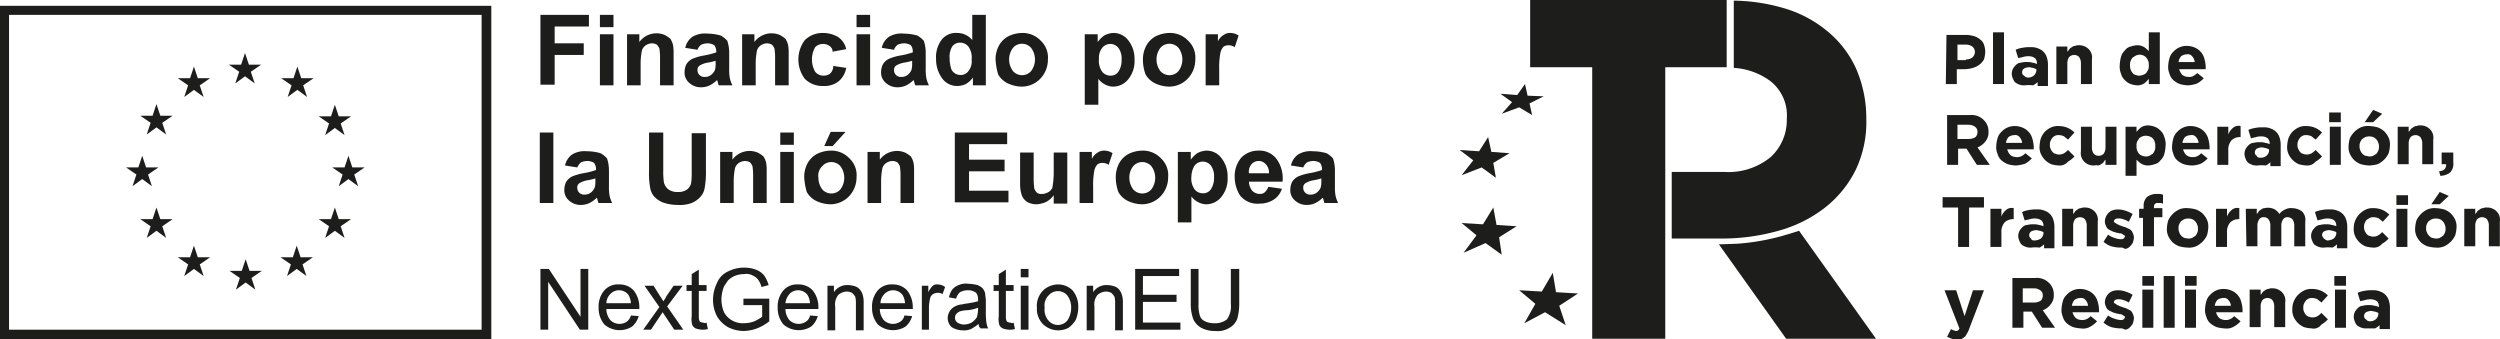 <svg xmlns="http://www.w3.org/2000/svg" width="386.726" height="52.5" viewBox="0 0 386.726 52.5"><g id="Grupo_235" transform="translate(-1456 -3898)"><g id="plan-recuperacion-transformacion-logo"><path id="Trazado_30" d="M1692.7,3898v10.4h9.6v42h11.3v-42h9.5V3898Z" fill="#1d1d1b"></path><path id="Trazado_31" d="M1734.3,3933.7l-1.6.5a35.55,35.55,0,0,1-7.9,1.5l-2.9.1,10.4,14.6h13.9Z" fill="#1d1d1b"></path><path id="Trazado_32" d="M1700.1,3943.4l-3.4-.2-.5-3-1.7,2.9-3.5-.2,2.5,2.1-1.7,3,3.2-1.7,3.2,2-1-3Z" fill="#1d1d1b"></path><path id="Trazado_33" d="M1690.6,3933l-3.1-.2-.5-2.7-1.6,2.6-3.3-.2,2.3,1.9-2,2.7,3.4-1.5,2.5,1.8-.4-2.7Z" fill="#1d1d1b"></path><path id="Trazado_34" d="M1689.5,3921.7l-2.8-.2-.5-2.3-1.4,2.2-3-.2,2.1,1.6-1.8,2.3,3.1-1.2,2.2,1.6-.4-2.3Z" fill="#1d1d1b"></path><path id="Trazado_35" d="M1694.8,3912.9l-2.5-.1-.4-1.8-1.2,1.7-2.6-.2,1.8,1.3-1.6,1.8,2.7-1,2,1.2-.4-1.8Z" fill="#1d1d1b"></path><path id="Trazado_36" d="M1743.2,3908.8a15.973,15.973,0,0,0-4.2-5.7,18.73,18.73,0,0,0-6.6-3.7,28.664,28.664,0,0,0-8.2-1.3v10.4a10.581,10.581,0,0,1,5.6,2,6.729,6.729,0,0,1,2.6,5.9v.2a7.722,7.722,0,0,1-2.5,5.7,10.268,10.268,0,0,1-7.1,2.3h-8.2v10.3h7.8a32.04,32.04,0,0,0,8.7-1.2,20.5,20.5,0,0,0,7.1-3.5,16.984,16.984,0,0,0,4.8-5.8,17.224,17.224,0,0,0,1.7-8v-.1a19.314,19.314,0,0,0-1.5-7.5" fill="#1d1d1b"></path><path id="Trazado_37" d="M1757.1,3903.4h3.1a5.025,5.025,0,0,1,1.2.2,2.625,2.625,0,0,1,.9.5,1.554,1.554,0,0,1,.6.8,3.6,3.6,0,0,1,.2,1.1h0a5.02,5.02,0,0,1-.2,1.2,2.7,2.7,0,0,1-.7.8,3.131,3.131,0,0,1-1,.5,5.015,5.015,0,0,1-1.2.2h-1.3v2.3H1757Zm3,3.8a1.69,1.69,0,0,0,1-.3,1.235,1.235,0,0,0,.4-.8h0a1.085,1.085,0,0,0-.4-.9,1.69,1.69,0,0,0-1-.3h-1.3v2.4h1.3Z" fill="#1d1d1b"></path><rect id="Rect&#xE1;ngulo_80" width="1.7" height="8" transform="translate(1764.3 3903)" fill="#1d1d1b"></rect><path id="Trazado_38" d="M1769.2,3911.2a2.2,2.2,0,0,1-.8-.1,3.329,3.329,0,0,1-.6-.3,1.275,1.275,0,0,1-.4-.6,1.884,1.884,0,0,1-.2-.8h0a1.884,1.884,0,0,1,.2-.8,2.658,2.658,0,0,1,.5-.6,1.08,1.08,0,0,1,.7-.3,3.08,3.08,0,0,1,1-.1,2.2,2.2,0,0,1,.8.1,2.548,2.548,0,0,1,.7.2v-.1a1.135,1.135,0,0,0-.3-.8,1.613,1.613,0,0,0-.9-.3,2.766,2.766,0,0,0-.9.1c-.3.1-.5.1-.8.2l-.4-1.3a3.806,3.806,0,0,1,1-.3,5.278,5.278,0,0,1,1.3-.1,2.537,2.537,0,0,1,1.2.2,2.1,2.1,0,0,1,1.3,1.3,3.6,3.6,0,0,1,.2,1.1v3.4h-1.6v-.6a3.043,3.043,0,0,1-.7.5,5.631,5.631,0,0,0-1.3,0m.5-1.2a1.4,1.4,0,0,0,.9-.3,1.27,1.27,0,0,0,.4-.7v-.3c-.2-.1-.3-.1-.5-.2-.2,0-.4-.1-.6-.1a1.886,1.886,0,0,0-.8.2.713.713,0,0,0-.3.6h0a.55.55,0,0,0,.3.5.865.865,0,0,0,.6.3" fill="#1d1d1b"></path><path id="Trazado_39" d="M1774.1,3905.2h1.7v.8a1.384,1.384,0,0,0,.3-.4,1.379,1.379,0,0,1,.4-.3.763.763,0,0,1,.5-.2,1.267,1.267,0,0,1,.6-.1,2.035,2.035,0,0,1,1.5.6,1.845,1.845,0,0,1,.5,1.6v3.8h-1.7v-3.3a1.612,1.612,0,0,0-.3-.9,1.08,1.08,0,0,0-.7-.3,1.136,1.136,0,0,0-.8.3,1.614,1.614,0,0,0-.3.9v3.3h-1.7Z" fill="#1d1d1b"></path><path id="Trazado_40" d="M1786.6,3911.2a3.558,3.558,0,0,1-1-.2,2.362,2.362,0,0,1-.9-.6,2.075,2.075,0,0,1-.6-1,2.954,2.954,0,0,1-.2-1.3h0a5.857,5.857,0,0,1,.2-1.3,2.076,2.076,0,0,1,.6-1,1.456,1.456,0,0,1,.9-.6,3.549,3.549,0,0,1,1-.2,2.016,2.016,0,0,1,1.1.3,4.333,4.333,0,0,1,.7.6V3903h1.7v8h-1.7v-.8a4.615,4.615,0,0,1-.7.7,2.014,2.014,0,0,1-1.1.3m.4-1.5a1.777,1.777,0,0,0,1-.4c.1-.2.2-.3.3-.5a1.483,1.483,0,0,0,.1-.7h0a1.7,1.7,0,0,0-.1-.7,2.185,2.185,0,0,0-.3-.5,1.354,1.354,0,0,0-1.6-.3c-.2.1-.3.2-.5.3a2.193,2.193,0,0,0-.3.5,1.483,1.483,0,0,0-.1.7h0a1.7,1.7,0,0,0,.1.7,2.185,2.185,0,0,0,.3.5.85.85,0,0,0,.5.3,1.27,1.27,0,0,0,.6.1" fill="#1d1d1b"></path><path id="Trazado_41" d="M1794.4,3911.2a5.025,5.025,0,0,1-1.2-.2,3.327,3.327,0,0,1-1-.6,2.075,2.075,0,0,1-.6-1,2.537,2.537,0,0,1-.2-1.2h0a5.02,5.02,0,0,1,.2-1.2,2.076,2.076,0,0,1,.6-1,2.723,2.723,0,0,1,2.1-.9,3.08,3.08,0,0,1,1.3.3,2.552,2.552,0,0,1,1.4,1.7,5.02,5.02,0,0,1,.2,1.2v.4h-4.1a2.042,2.042,0,0,0,.5.9,1.613,1.613,0,0,0,.9.3,1.481,1.481,0,0,0,.7-.1,3.043,3.043,0,0,0,.7-.5l1,.8a3.914,3.914,0,0,1-1,.8,4.428,4.428,0,0,1-1.5.3m1.1-3.6a1.488,1.488,0,0,0-.4-.9.83.83,0,0,0-.8-.3,1.613,1.613,0,0,0-.9.3,1.8,1.8,0,0,0-.4.9Z" fill="#1d1d1b"></path><path id="Trazado_42" d="M1757.2,3915.8h3.5a2.65,2.65,0,0,1,2.2.8,2.41,2.41,0,0,1,.7,1.8h0a2.1,2.1,0,0,1-.5,1.5,2.73,2.73,0,0,1-1.2.9l1.9,2.7h-2l-1.6-2.5h-1.3v2.5h-1.7Zm3.4,3.7a1.93,1.93,0,0,0,1-.3,1.136,1.136,0,0,0,.3-.8h0a.909.909,0,0,0-.4-.8,1.69,1.69,0,0,0-1-.3h-1.7v2.2h1.8Z" fill="#1d1d1b"></path><path id="Trazado_43" d="M1767.8,3923.6a5.025,5.025,0,0,1-1.2-.2,3.327,3.327,0,0,1-1-.6,2.075,2.075,0,0,1-.6-1,2.537,2.537,0,0,1-.2-1.2h0a5.02,5.02,0,0,1,.2-1.2,2.076,2.076,0,0,1,.6-1,2.723,2.723,0,0,1,2.1-.9,3.08,3.08,0,0,1,1.3.3,2.552,2.552,0,0,1,1.4,1.7,5.02,5.02,0,0,1,.2,1.2v.4h-4.1a2.042,2.042,0,0,0,.5.9,1.613,1.613,0,0,0,.9.3,1.481,1.481,0,0,0,.7-.1,1.794,1.794,0,0,0,.7-.5l1,.8a3.914,3.914,0,0,1-1,.8,4.938,4.938,0,0,1-1.5.3m1-3.5a1.488,1.488,0,0,0-.4-.9.83.83,0,0,0-.8-.3,1.613,1.613,0,0,0-.9.3,1.8,1.8,0,0,0-.4.9Z" fill="#1d1d1b"></path><path id="Trazado_44" d="M1774.5,3923.6a5.025,5.025,0,0,1-1.2-.2,3.123,3.123,0,0,1-1.6-1.6,2.537,2.537,0,0,1-.2-1.2h0a5.02,5.02,0,0,1,.2-1.2,3.331,3.331,0,0,1,.6-1,3.59,3.59,0,0,1,1-.7,2.537,2.537,0,0,1,1.2-.2,3.53,3.53,0,0,1,1.4.3,3.59,3.59,0,0,1,1,.7l-1,1.1c-.2-.2-.4-.3-.6-.5a1.882,1.882,0,0,0-.8-.2,1.267,1.267,0,0,0-.6.1,1.381,1.381,0,0,0-.4.3,2.193,2.193,0,0,0-.3.5,1.269,1.269,0,0,0-.1.6h0a1.269,1.269,0,0,0,.1.6,2.185,2.185,0,0,0,.3.5.85.85,0,0,0,.5.3,1.267,1.267,0,0,0,.6.1,1.446,1.446,0,0,0,.7-.2,2.655,2.655,0,0,0,.6-.5l1,1a3.914,3.914,0,0,1-1,.8,1.641,1.641,0,0,1-1.4.6" fill="#1d1d1b"></path><path id="Trazado_45" d="M1779.9,3923.6a2.035,2.035,0,0,1-1.5-.6,1.845,1.845,0,0,1-.5-1.6v-3.8h1.7v3.3a1.612,1.612,0,0,0,.3.9,1.08,1.08,0,0,0,.7.3,1.136,1.136,0,0,0,.8-.3,1.614,1.614,0,0,0,.3-.9v-3.3h1.7v5.9h-1.7v-.8a1.384,1.384,0,0,0-.3.4,1.379,1.379,0,0,1-.4.3.763.763,0,0,1-.5.2c-.2-.1-.4,0-.6,0" fill="#1d1d1b"></path><path id="Trazado_46" d="M1784.8,3917.6h1.7v.8a4.615,4.615,0,0,1,.7-.7,2.016,2.016,0,0,1,1.1-.3,3.558,3.558,0,0,1,1,.2,2.362,2.362,0,0,1,.9.6,2.075,2.075,0,0,1,.6,1,2.954,2.954,0,0,1,.2,1.3h0a5.857,5.857,0,0,1-.2,1.3,2.076,2.076,0,0,1-.6,1,1.456,1.456,0,0,1-.9.6,3.549,3.549,0,0,1-1,.2,2.016,2.016,0,0,1-1.1-.3,4.333,4.333,0,0,1-.7-.6v2.5h-1.7Zm3.1,4.6a1.267,1.267,0,0,0,.6-.1c.2-.1.3-.2.5-.3a2.193,2.193,0,0,0,.3-.5,1.483,1.483,0,0,0,.1-.7h0a1.7,1.7,0,0,0-.1-.7,1.2,1.2,0,0,0-.8-.8,1.566,1.566,0,0,0-1.6.3c-.1.2-.2.3-.3.5a1.483,1.483,0,0,0-.1.7h0a1.7,1.7,0,0,0,.1.7,2.185,2.185,0,0,0,.3.5,1.527,1.527,0,0,0,1,.4" fill="#1d1d1b"></path><path id="Trazado_47" d="M1795,3923.6a5.025,5.025,0,0,1-1.2-.2,3.327,3.327,0,0,1-1-.6,2.075,2.075,0,0,1-.6-1,2.537,2.537,0,0,1-.2-1.2h0a5.02,5.02,0,0,1,.2-1.2,2.076,2.076,0,0,1,.6-1,2.723,2.723,0,0,1,2.1-.9,3.08,3.08,0,0,1,1.3.3,2.552,2.552,0,0,1,1.4,1.7,5.02,5.02,0,0,1,.2,1.2v.4h-4.1a2.042,2.042,0,0,0,.5.9,1.613,1.613,0,0,0,.9.3,1.481,1.481,0,0,0,.7-.1,1.794,1.794,0,0,0,.7-.5l1,.8a3.914,3.914,0,0,1-1,.8,4.014,4.014,0,0,1-1.5.3m1.1-3.5a1.488,1.488,0,0,0-.4-.9.83.83,0,0,0-.8-.3,1.613,1.613,0,0,0-.9.3,1.8,1.8,0,0,0-.4.9Z" fill="#1d1d1b"></path><path id="Trazado_48" d="M1799,3917.6h1.7v1.2a2.287,2.287,0,0,1,.7-1,1.315,1.315,0,0,1,1.2-.3v1.7h-.1a1.9,1.9,0,0,0-1.3.5,2.2,2.2,0,0,0-.5,1.6v2.2H1799v-5.9Z" fill="#1d1d1b"></path><path id="Trazado_49" d="M1805.2,3923.6a2.2,2.2,0,0,1-.8-.1,3.329,3.329,0,0,1-.6-.3,1.275,1.275,0,0,1-.4-.6,1.884,1.884,0,0,1-.2-.8h0a1.884,1.884,0,0,1,.2-.8,2.658,2.658,0,0,1,.5-.6,1.08,1.08,0,0,1,.7-.3,3.08,3.08,0,0,1,1-.1,2.2,2.2,0,0,1,.8.1,2.548,2.548,0,0,1,.7.2v-.1a1.135,1.135,0,0,0-.3-.8,1.613,1.613,0,0,0-.9-.3,2.766,2.766,0,0,0-.9.1c-.3.1-.5.1-.8.2l-.4-1.3a3.806,3.806,0,0,1,1-.3,5.278,5.278,0,0,1,1.3-.1,2.537,2.537,0,0,1,1.2.2,2.1,2.1,0,0,1,1.3,1.3,3.6,3.6,0,0,1,.2,1.1v3.4h-1.6v-.6a3.043,3.043,0,0,1-.7.5,5.617,5.617,0,0,0-1.3,0m.5-1.2a1.4,1.4,0,0,0,.9-.3,1.27,1.27,0,0,0,.4-.7v-.3c-.2-.1-.3-.1-.5-.2-.2,0-.4-.1-.6-.1a1.886,1.886,0,0,0-.8.2.713.713,0,0,0-.3.6h0a.55.55,0,0,0,.3.5c.1.3.4.3.6.3" fill="#1d1d1b"></path><path id="Trazado_50" d="M1812.8,3923.6a5.025,5.025,0,0,1-1.2-.2,3.123,3.123,0,0,1-1.6-1.6,2.537,2.537,0,0,1-.2-1.2h0a5.02,5.02,0,0,1,.2-1.2,3.331,3.331,0,0,1,.6-1,3.59,3.59,0,0,1,1-.7,2.537,2.537,0,0,1,1.2-.2,3.53,3.53,0,0,1,1.4.3,3.59,3.59,0,0,1,1,.7l-1,1.1c-.2-.2-.4-.3-.6-.5a1.882,1.882,0,0,0-.8-.2,1.267,1.267,0,0,0-.6.1,1.381,1.381,0,0,0-.4.3,2.193,2.193,0,0,0-.3.5,1.269,1.269,0,0,0-.1.6h0a1.269,1.269,0,0,0,.1.6,2.185,2.185,0,0,0,.3.5.85.85,0,0,0,.5.3,1.267,1.267,0,0,0,.6.1,1.446,1.446,0,0,0,.7-.2,2.655,2.655,0,0,0,.6-.5l1,1a3.914,3.914,0,0,1-1,.8,1.641,1.641,0,0,1-1.4.6" fill="#1d1d1b"></path><path id="Trazado_51" d="M1816.3,3915.4h1.8v1.5h-1.8Zm.1,2.2h1.7v5.9h-1.7Z" fill="#1d1d1b"></path><path id="Trazado_52" d="M1822.5,3923.6a5.861,5.861,0,0,1-1.3-.2,3.327,3.327,0,0,1-1-.6,3.592,3.592,0,0,1-.7-1,2.537,2.537,0,0,1-.2-1.2h0a5.02,5.02,0,0,1,.2-1.2,3.511,3.511,0,0,1,1.7-1.7,2.746,2.746,0,0,1,1.3-.2,5.861,5.861,0,0,1,1.3.2,3.327,3.327,0,0,1,1,.6,3.592,3.592,0,0,1,.7,1,2.537,2.537,0,0,1,.2,1.2h0a5.02,5.02,0,0,1-.2,1.2,3.511,3.511,0,0,1-1.7,1.7,5.861,5.861,0,0,1-1.3.2m0-1.4a1.267,1.267,0,0,0,.6-.1c.2-.1.3-.2.5-.3a2.193,2.193,0,0,0,.3-.5,1.269,1.269,0,0,0,.1-.6h0a1.269,1.269,0,0,0-.1-.6,1.419,1.419,0,0,0-.8-.9,1.848,1.848,0,0,0-1.2,0c-.2.1-.3.2-.5.3a2.193,2.193,0,0,0-.3.5,1.269,1.269,0,0,0-.1.6h0a1.269,1.269,0,0,0,.1.6,1.419,1.419,0,0,0,.8.9c.2,0,.4.1.6.1m.6-7.2,1.4.6-1.4,1.3h-1.3Z" fill="#1d1d1b"></path><path id="Trazado_53" d="M1826.9,3917.6h1.7v.8a1.384,1.384,0,0,0,.3-.4,1.379,1.379,0,0,1,.4-.3.763.763,0,0,1,.5-.2,1.267,1.267,0,0,1,.6-.1,2.035,2.035,0,0,1,1.5.6,1.845,1.845,0,0,1,.5,1.6v3.8h-1.7v-3.3a1.612,1.612,0,0,0-.3-.9,1.08,1.08,0,0,0-.7-.3,1.136,1.136,0,0,0-.8.3,1.614,1.614,0,0,0-.3.9v3.3h-1.7Z" fill="#1d1d1b"></path><path id="Trazado_54" d="M1833.3,3924.5c.8-.1,1.1-.4,1.1-1.1h-.7v-1.8h1.8v1.5a1.941,1.941,0,0,1-.5,1.6,2.694,2.694,0,0,1-1.5.5Z" fill="#1d1d1b"></path><path id="Trazado_55" d="M1758.8,3930.1h-2.3v-1.6h6.4v1.6h-2.3v6.1h-1.7v-6.1Z" fill="#1d1d1b"></path><path id="Trazado_56" d="M1763.9,3930.3h1.7v1.2a2.287,2.287,0,0,1,.7-1,1.315,1.315,0,0,1,1.2-.3v1.7h-.1a1.9,1.9,0,0,0-1.3.5,2.2,2.2,0,0,0-.5,1.6v2.2h-1.7v-5.9Z" fill="#1d1d1b"></path><path id="Trazado_57" d="M1770.2,3936.3a2.2,2.2,0,0,1-.8-.1,3.329,3.329,0,0,1-.6-.3,1.275,1.275,0,0,1-.4-.6,1.884,1.884,0,0,1-.2-.8h0a1.884,1.884,0,0,1,.2-.8,2.658,2.658,0,0,1,.5-.6,1.08,1.08,0,0,1,.7-.3,3.08,3.08,0,0,1,1-.1,2.2,2.2,0,0,1,.8.1,2.548,2.548,0,0,1,.7.2v-.1a1.135,1.135,0,0,0-.3-.8,1.613,1.613,0,0,0-.9-.3,2.766,2.766,0,0,0-.9.1c-.3.1-.5.1-.8.2l-.4-1.3a3.806,3.806,0,0,1,1-.3,5.278,5.278,0,0,1,1.3-.1,2.537,2.537,0,0,1,1.2.2,2.1,2.1,0,0,1,1.3,1.3,3.6,3.6,0,0,1,.2,1.1v3.4h-1.6v-.6a3.043,3.043,0,0,1-.7.5,5.519,5.519,0,0,0-1.3,0m.5-1.1a1.93,1.93,0,0,0,1-.3,1.27,1.27,0,0,0,.4-.7v-.3c-.2-.1-.3-.1-.5-.2-.2,0-.4-.1-.6-.1a1.886,1.886,0,0,0-.8.2.713.713,0,0,0-.3.6h0a.55.55,0,0,0,.3.5c0,.2.2.3.5.3" fill="#1d1d1b"></path><path id="Trazado_58" d="M1775,3930.3h1.7v.8a1.384,1.384,0,0,0,.3-.4,1.379,1.379,0,0,1,.4-.3.763.763,0,0,1,.5-.2,1.267,1.267,0,0,1,.6-.1,2.035,2.035,0,0,1,1.5.6,1.845,1.845,0,0,1,.5,1.6v3.8h-1.7v-3.3a1.612,1.612,0,0,0-.3-.9,1.08,1.08,0,0,0-.7-.3,1.136,1.136,0,0,0-.8.3,1.614,1.614,0,0,0-.3.9v3.3H1775Z" fill="#1d1d1b"></path><path id="Trazado_59" d="M1783.9,3936.3a5.861,5.861,0,0,1-1.3-.2,3.455,3.455,0,0,1-1.2-.7l.7-1.1a3.131,3.131,0,0,0,1,.5,2.917,2.917,0,0,0,.9.2.749.749,0,0,0,.5-.1c.1-.1.2-.2.2-.3h0c0-.1,0-.2-.1-.2-.1-.1-.2-.1-.3-.2a.6.6,0,0,0-.4-.1,4.328,4.328,0,0,0-.5-.1c-.2-.1-.4-.1-.6-.2l-.6-.3a1,1,0,0,1-.4-.5,1.854,1.854,0,0,1-.2-.7h0a1.974,1.974,0,0,1,.6-1.4,1.611,1.611,0,0,1,.7-.4,2.483,2.483,0,0,1,.8-.1,3.6,3.6,0,0,1,1.1.2,5.367,5.367,0,0,1,1.1.5l-.6,1.2a3.548,3.548,0,0,0-.9-.4,1.7,1.7,0,0,0-.7-.1.9.9,0,0,0-.5.1c-.1.1-.2.2-.2.3h0c0,.1,0,.2.1.2.1.1.2.1.3.2s.2.1.4.2c.1.1.3.1.5.2s.4.1.6.2l.6.3a1,1,0,0,1,.4.5,1.854,1.854,0,0,1,.2.7h0a2.918,2.918,0,0,1-.2.9,2.658,2.658,0,0,1-.5.6,1.08,1.08,0,0,1-.7.3,1.079,1.079,0,0,0-.8-.2" fill="#1d1d1b"></path><path id="Trazado_60" d="M1787.6,3931.7h-.7v-1.4h.7v-.4a1.871,1.871,0,0,1,.5-1.4,2.354,2.354,0,0,1,1.3-.5h.7c.2,0,.3.1.5.1v1.4c-.1,0-.2-.1-.4-.1h-.4a.53.53,0,0,0-.6.6v.2h1.3v1.4h-1.3v4.5h-1.7v-4.4Z" fill="#1d1d1b"></path><path id="Trazado_61" d="M1794.4,3936.3a5.861,5.861,0,0,1-1.3-.2,3.327,3.327,0,0,1-1-.6,3.592,3.592,0,0,1-.7-1,2.537,2.537,0,0,1-.2-1.2h0a5.02,5.02,0,0,1,.2-1.2,3.511,3.511,0,0,1,1.7-1.7,2.746,2.746,0,0,1,1.3-.2,5.861,5.861,0,0,1,1.3.2,3.327,3.327,0,0,1,1,.6,3.592,3.592,0,0,1,.7,1,2.537,2.537,0,0,1,.2,1.2h0a5.02,5.02,0,0,1-.2,1.2,3.511,3.511,0,0,1-1.7,1.7,2.746,2.746,0,0,1-1.3.2m.1-1.4a1.267,1.267,0,0,0,.6-.1c.2-.1.3-.2.5-.3a2.193,2.193,0,0,0,.3-.5,1.269,1.269,0,0,0,.1-.6h0a1.269,1.269,0,0,0-.1-.6,1.419,1.419,0,0,0-.8-.9,1.848,1.848,0,0,0-1.2,0c-.2.1-.3.2-.5.3a2.193,2.193,0,0,0-.3.5,1.269,1.269,0,0,0-.1.6h0a1.269,1.269,0,0,0,.1.6,1.419,1.419,0,0,0,.8.9,3.506,3.506,0,0,0,.6.1" fill="#1d1d1b"></path><path id="Trazado_62" d="M1798.8,3930.3h1.7v1.2a2.287,2.287,0,0,1,.7-1,1.315,1.315,0,0,1,1.2-.3v1.7h-.1a1.9,1.9,0,0,0-1.3.5,2.2,2.2,0,0,0-.5,1.6v2.2h-1.7Z" fill="#1d1d1b"></path><path id="Trazado_63" d="M1803.4,3930.3h1.7v.8a1.384,1.384,0,0,0,.3-.4,1.379,1.379,0,0,1,.4-.3.763.763,0,0,1,.5-.2,2.256,2.256,0,0,1,1.6.2,2.334,2.334,0,0,1,.7.7,2.176,2.176,0,0,1,.9-.7,1.978,1.978,0,0,1,1.1-.2,2.694,2.694,0,0,1,1.5.5,1.845,1.845,0,0,1,.5,1.6v3.8h-1.7v-3.3a1.612,1.612,0,0,0-.3-.9,1.08,1.08,0,0,0-.7-.3.779.779,0,0,0-.7.3,1.614,1.614,0,0,0-.3.9v3.3h-1.7v-3.3a1.612,1.612,0,0,0-.3-.9.908.908,0,0,0-.7-.3.779.779,0,0,0-.7.3,1.614,1.614,0,0,0-.3.9v3.3h-1.7Z" fill="#1d1d1b"></path><path id="Trazado_64" d="M1815.5,3936.3a2.2,2.2,0,0,1-.8-.1,3.329,3.329,0,0,1-.6-.3,1.275,1.275,0,0,1-.4-.6,1.884,1.884,0,0,1-.2-.8h0a1.884,1.884,0,0,1,.2-.8,2.658,2.658,0,0,1,.5-.6,1.08,1.08,0,0,1,.7-.3,3.08,3.08,0,0,1,1-.1,2.2,2.2,0,0,1,.8.1,2.548,2.548,0,0,1,.7.2v-.1a1.135,1.135,0,0,0-.3-.8,1.613,1.613,0,0,0-.9-.3,2.766,2.766,0,0,0-.9.1c-.3.1-.5.1-.8.2l-.4-1.3a3.806,3.806,0,0,1,1-.3,5.278,5.278,0,0,1,1.3-.1,2.537,2.537,0,0,1,1.2.2,2.1,2.1,0,0,1,1.3,1.3,3.6,3.6,0,0,1,.2,1.1v3.4h-1.6v-.6a3.043,3.043,0,0,1-.7.5,5.617,5.617,0,0,0-1.3,0m.5-1.1a1.93,1.93,0,0,0,1-.3,1.27,1.27,0,0,0,.4-.7v-.3c-.2-.1-.3-.1-.5-.2-.2,0-.4-.1-.6-.1a1.886,1.886,0,0,0-.8.2.713.713,0,0,0-.3.6h0a1.2,1.2,0,0,0,.8.8" fill="#1d1d1b"></path><path id="Trazado_65" d="M1823.1,3936.3a5.025,5.025,0,0,1-1.2-.2,3.123,3.123,0,0,1-1.6-1.6,2.537,2.537,0,0,1-.2-1.2h0a3.1,3.1,0,0,1,.9-2.2,3.59,3.59,0,0,1,1-.7,2.537,2.537,0,0,1,1.2-.2,3.53,3.53,0,0,1,1.4.3,3.59,3.59,0,0,1,1,.7l-1,1.1c-.2-.2-.4-.3-.6-.5a1.882,1.882,0,0,0-.8-.2,1.267,1.267,0,0,0-.6.1c-.2.1-.3.2-.5.3a2.193,2.193,0,0,0-.3.5,1.269,1.269,0,0,0-.1.6h0a1.269,1.269,0,0,0,.1.6,2.185,2.185,0,0,0,.3.5.85.85,0,0,0,.5.3,1.267,1.267,0,0,0,.6.1,1.446,1.446,0,0,0,.7-.2,2.655,2.655,0,0,0,.6-.5l1,1a3.914,3.914,0,0,1-1,.8,1.642,1.642,0,0,1-1.4.6" fill="#1d1d1b"></path><path id="Trazado_66" d="M1826.7,3928.2h1.8v1.5h-1.8Zm0,2.1h1.7v5.9h-1.7Z" fill="#1d1d1b"></path><path id="Trazado_67" d="M1832.8,3936.3a5.861,5.861,0,0,1-1.3-.2,3.327,3.327,0,0,1-1-.6,3.592,3.592,0,0,1-.7-1,2.537,2.537,0,0,1-.2-1.2h0a5.02,5.02,0,0,1,.2-1.2,3.511,3.511,0,0,1,1.7-1.7,2.746,2.746,0,0,1,1.3-.2,5.861,5.861,0,0,1,1.3.2,3.327,3.327,0,0,1,1,.6,3.592,3.592,0,0,1,.7,1,2.537,2.537,0,0,1,.2,1.2h0a5.02,5.02,0,0,1-.2,1.2,3.511,3.511,0,0,1-1.7,1.7,2.746,2.746,0,0,1-1.3.2m0-1.4a1.267,1.267,0,0,0,.6-.1c.2-.1.3-.2.5-.3a2.193,2.193,0,0,0,.3-.5,1.269,1.269,0,0,0,.1-.6h0a1.269,1.269,0,0,0-.1-.6,1.419,1.419,0,0,0-.8-.9,1.848,1.848,0,0,0-1.2,0c-.2.1-.3.2-.5.3a2.193,2.193,0,0,0-.3.5,1.269,1.269,0,0,0-.1.6h0a1.269,1.269,0,0,0,.1.6,1.729,1.729,0,0,0,.8.9c.2,0,.4.1.6.1m.6-7.2,1.4.6-1.4,1.3h-1.3Z" fill="#1d1d1b"></path><path id="Trazado_68" d="M1837.2,3930.3h1.7v.8a1.384,1.384,0,0,0,.3-.4,1.379,1.379,0,0,1,.4-.3.763.763,0,0,1,.5-.2,1.267,1.267,0,0,1,.6-.1,2.035,2.035,0,0,1,1.5.6,1.845,1.845,0,0,1,.5,1.6v3.8H1841v-3.3a1.612,1.612,0,0,0-.3-.9,1.08,1.08,0,0,0-.7-.3,1.136,1.136,0,0,0-.8.3,1.614,1.614,0,0,0-.3.9v3.3h-1.7Z" fill="#1d1d1b"></path><path id="Trazado_69" d="M1758.7,3950.5a2.2,2.2,0,0,1-.8-.1c-.2-.1-.5-.2-.7-.3l.6-1.2c.1.1.2.1.4.2.1,0,.2.1.4.1a.367.367,0,0,0,.3-.1c.1-.1.2-.2.2-.3l-2.3-5.9h1.8l1.3,4,1.3-4h1.7l-2.3,6a2.992,2.992,0,0,1-.4.8,1,1,0,0,1-.4.5,2.186,2.186,0,0,1-.5.3h-.6" fill="#1d1d1b"></path><path id="Trazado_70" d="M1767.3,3941h3.5a2.65,2.65,0,0,1,2.2.8,2.41,2.41,0,0,1,.7,1.8h0a2.1,2.1,0,0,1-.5,1.5,2.73,2.73,0,0,1-1.2.9l1.9,2.7h-2l-1.6-2.5H1769v2.5h-1.7Zm3.4,3.8a1.93,1.93,0,0,0,1-.3,1.136,1.136,0,0,0,.3-.8h0a.909.909,0,0,0-.4-.8,1.69,1.69,0,0,0-1-.3h-1.7v2.2Z" fill="#1d1d1b"></path><path id="Trazado_71" d="M1777.9,3948.8a5.025,5.025,0,0,1-1.2-.2,3.327,3.327,0,0,1-1-.6,2.075,2.075,0,0,1-.6-1,2.537,2.537,0,0,1-.2-1.2h0a5.02,5.02,0,0,1,.2-1.2,2.076,2.076,0,0,1,.6-1,2.723,2.723,0,0,1,2.1-.9,3.08,3.08,0,0,1,1.3.3,2.552,2.552,0,0,1,1.4,1.7,5.02,5.02,0,0,1,.2,1.2v.4h-4.1a2.042,2.042,0,0,0,.5.9,1.613,1.613,0,0,0,.9.3,1.481,1.481,0,0,0,.7-.1,1.794,1.794,0,0,0,.7-.5l1,.8a3.914,3.914,0,0,1-1,.8,2.149,2.149,0,0,1-1.5.3m1.1-3.5a1.488,1.488,0,0,0-.4-.9.83.83,0,0,0-.8-.3,1.613,1.613,0,0,0-.9.3,1.8,1.8,0,0,0-.4.9Z" fill="#1d1d1b"></path><path id="Trazado_72" d="M1783.9,3948.8a5.861,5.861,0,0,1-1.3-.2,3.455,3.455,0,0,1-1.2-.7l.7-1.1a3.131,3.131,0,0,0,1,.5,2.917,2.917,0,0,0,.9.2.749.749,0,0,0,.5-.1c.1-.1.2-.2.2-.3h0c0-.1,0-.2-.1-.2-.1-.1-.2-.1-.3-.2a.6.6,0,0,0-.4-.1,4.328,4.328,0,0,0-.5-.1c-.2-.1-.4-.1-.6-.2l-.6-.3a1,1,0,0,1-.4-.5,1.854,1.854,0,0,1-.2-.7h0a1.974,1.974,0,0,1,.6-1.4,1.611,1.611,0,0,1,.7-.4,2.483,2.483,0,0,1,.8-.1,3.6,3.6,0,0,1,1.1.2,5.367,5.367,0,0,1,1.1.5l-.6,1.2a3.548,3.548,0,0,0-.9-.4,1.7,1.7,0,0,0-.7-.1.9.9,0,0,0-.5.1c-.1.1-.2.2-.2.3h0c0,.1,0,.2.1.2.1.1.2.1.3.2s.2.1.4.2c.1.1.3.1.5.2s.4.1.6.2l.6.3a1,1,0,0,1,.4.5,1.854,1.854,0,0,1,.2.7h0a2.918,2.918,0,0,1-.2.9,2.658,2.658,0,0,1-.5.6,1.08,1.08,0,0,1-.7.3,1.079,1.079,0,0,0-.8-.2" fill="#1d1d1b"></path><path id="Trazado_73" d="M1787.4,3940.7h1.8v1.5h-1.8Zm0,2.1h1.7v5.9h-1.7Z" fill="#1d1d1b"></path><rect id="Rect&#xE1;ngulo_81" width="1.7" height="8" transform="translate(1790.7 3940.7)" fill="#1d1d1b"></rect><path id="Trazado_74" d="M1794,3940.7h1.8v1.5H1794Zm0,2.1h1.7v5.9H1794Z" fill="#1d1d1b"></path><path id="Trazado_75" d="M1800.1,3948.8a5.025,5.025,0,0,1-1.2-.2,3.327,3.327,0,0,1-1-.6,2.075,2.075,0,0,1-.6-1,2.537,2.537,0,0,1-.2-1.2h0a5.02,5.02,0,0,1,.2-1.2,2.076,2.076,0,0,1,.6-1,2.723,2.723,0,0,1,2.1-.9,3.08,3.08,0,0,1,1.3.3,2.552,2.552,0,0,1,1.4,1.7,5.02,5.02,0,0,1,.2,1.2v.4h-4.1a2.042,2.042,0,0,0,.5.9,1.613,1.613,0,0,0,.9.3,1.481,1.481,0,0,0,.7-.1,1.794,1.794,0,0,0,.7-.5l1,.8a3.914,3.914,0,0,1-1,.8,2.239,2.239,0,0,1-1.5.3m1-3.5a1.488,1.488,0,0,0-.4-.9.83.83,0,0,0-.8-.3,1.613,1.613,0,0,0-.9.3,1.8,1.8,0,0,0-.4.9Z" fill="#1d1d1b"></path><path id="Trazado_76" d="M1804,3942.8h1.7v.8a1.384,1.384,0,0,0,.3-.4,1.379,1.379,0,0,1,.4-.3.763.763,0,0,1,.5-.2,1.267,1.267,0,0,1,.6-.1,2.035,2.035,0,0,1,1.5.6,1.845,1.845,0,0,1,.5,1.6v3.8h-1.7v-3.3a1.612,1.612,0,0,0-.3-.9,1.08,1.08,0,0,0-.7-.3,1.136,1.136,0,0,0-.8.3,1.614,1.614,0,0,0-.3.9v3.3H1804Z" fill="#1d1d1b"></path><path id="Trazado_77" d="M1813.6,3948.8a5.025,5.025,0,0,1-1.2-.2,3.123,3.123,0,0,1-1.6-1.6,2.537,2.537,0,0,1-.2-1.2h0a3.1,3.1,0,0,1,.9-2.2,3.59,3.59,0,0,1,1-.7,2.537,2.537,0,0,1,1.2-.2,3.53,3.53,0,0,1,1.4.3,3.59,3.59,0,0,1,1,.7l-1,1.1c-.2-.2-.4-.3-.6-.5a1.882,1.882,0,0,0-.8-.2,1.267,1.267,0,0,0-.6.1,1.381,1.381,0,0,0-.4.3,2.193,2.193,0,0,0-.3.5,1.269,1.269,0,0,0-.1.6h0a1.269,1.269,0,0,0,.1.6,2.185,2.185,0,0,0,.3.5.85.85,0,0,0,.5.3,1.267,1.267,0,0,0,.6.1,1.446,1.446,0,0,0,.7-.2,2.655,2.655,0,0,0,.6-.5l1,1a3.914,3.914,0,0,1-1,.8,1.445,1.445,0,0,1-1.5.6" fill="#1d1d1b"></path><path id="Trazado_78" d="M1817.1,3940.7h1.8v1.5h-1.8Zm.1,2.1h1.7v5.9h-1.7Z" fill="#1d1d1b"></path><path id="Trazado_79" d="M1822.1,3948.8a2.2,2.2,0,0,1-.8-.1,3.329,3.329,0,0,1-.6-.3,1.275,1.275,0,0,1-.4-.6,1.884,1.884,0,0,1-.2-.8h0a1.884,1.884,0,0,1,.2-.8,2.658,2.658,0,0,1,.5-.6,1.08,1.08,0,0,1,.7-.3,3.08,3.08,0,0,1,1-.1,2.2,2.2,0,0,1,.8.1,2.548,2.548,0,0,1,.7.2v-.1a1.135,1.135,0,0,0-.3-.8,1.613,1.613,0,0,0-.9-.3,2.766,2.766,0,0,0-.9.1c-.3.1-.5.1-.8.2l-.4-1.3a3.806,3.806,0,0,1,1-.3,5.278,5.278,0,0,1,1.3-.1,2.537,2.537,0,0,1,1.2.2,2.1,2.1,0,0,1,1.3,1.3,3.6,3.6,0,0,1,.2,1.1v3.4h-1.6v-.6a3.043,3.043,0,0,1-.7.5h-1.3m.5-1.1a1.4,1.4,0,0,0,.9-.3,1.27,1.27,0,0,0,.4-.7v-.3c-.2-.1-.3-.1-.5-.2-.2,0-.4-.1-.6-.1a1.886,1.886,0,0,0-.8.2.713.713,0,0,0-.3.6h0a.55.55,0,0,0,.3.5.712.712,0,0,0,.6.3" fill="#1d1d1b"></path></g><g id="financiado-ue-logo"><path id="Trazado_80" d="M1456,3950.5h76v-51.6h-76Zm74.5-1.5h-73.1v-48.7h73.1Z" fill="#1d1d1b"></path><path id="Trazado_81" d="M1492.4,3910.9l1.5-1.1,1.5,1.1-.6-1.8,1.6-1.1h-1.9l-.6-1.8-.6,1.8h-1.9l1.6,1.1Z" fill="#1d1d1b"></path><path id="Trazado_82" d="M1484.5,3913l1.5-1.1,1.5,1.1-.6-1.8,1.6-1.1h-1.9l-.6-1.8-.6,1.8h-1.9l1.6,1.1Z" fill="#1d1d1b"></path><path id="Trazado_83" d="M1480.2,3914.1l-.6,1.8h-1.9l1.6,1.1-.6,1.8,1.5-1.1,1.5,1.1-.6-1.8,1.6-1.1h-1.9Z" fill="#1d1d1b"></path><path id="Trazado_84" d="M1478,3925.7l1.5,1.1-.6-1.8,1.6-1.1h-1.9l-.6-1.8-.6,1.8h-1.9l1.6,1.1-.6,1.8Z" fill="#1d1d1b"></path><path id="Trazado_85" d="M1480.8,3931.9l-.6-1.8-.6,1.8h-1.9l1.6,1.1-.6,1.8,1.5-1.1,1.5,1.1-.6-1.8,1.6-1.1Z" fill="#1d1d1b"></path><path id="Trazado_86" d="M1486.6,3937.8l-.6-1.8-.6,1.8h-1.9l1.6,1.1-.6,1.8,1.5-1.1,1.5,1.1-.6-1.8,1.6-1.1Z" fill="#1d1d1b"></path><path id="Trazado_87" d="M1494.6,3939.9l-.6-1.8-.6,1.8h-1.9l1.6,1.1-.6,1.8,1.5-1.1,1.5,1.1-.6-1.8,1.6-1.1Z" fill="#1d1d1b"></path><path id="Trazado_88" d="M1502.5,3937.8l-.6-1.8-.6,1.8h-1.9l1.6,1.1-.6,1.8,1.5-1.1,1.5,1.1-.6-1.8,1.6-1.1Z" fill="#1d1d1b"></path><path id="Trazado_89" d="M1508.4,3931.9l-.6-1.8-.6,1.8h-1.9l1.6,1.1-.6,1.8,1.5-1.1,1.5,1.1-.6-1.8,1.6-1.1Z" fill="#1d1d1b"></path><path id="Trazado_90" d="M1512.4,3923.9h-1.9l-.6-1.8-.6,1.8h-1.9l1.6,1.1-.6,1.8,1.5-1.1,1.5,1.1-.6-1.8Z" fill="#1d1d1b"></path><path id="Trazado_91" d="M1506.3,3918.9l1.5-1.1,1.5,1.1-.6-1.8,1.6-1.1h-1.9l-.6-1.8-.6,1.8h-1.9l1.6,1.1Z" fill="#1d1d1b"></path><path id="Trazado_92" d="M1502,3908.3l-.6,1.8h-1.9l1.6,1.1-.6,1.8,1.5-1.1,1.5,1.1-.6-1.8,1.6-1.1h-1.9Z" fill="#1d1d1b"></path><path id="Trazado_93" d="M1539.6,3911.2v-10.9h7.5v1.8h-5.3v2.6h4.5v1.8h-4.5v4.6h-2.2Z" fill="#1d1d1b"></path><path id="Trazado_94" d="M1548.8,3900.3h2.1v1.9h-2.1Zm0,3h2.1v7.9h-2.1Z" fill="#1d1d1b"></path><path id="Trazado_95" d="M1560.2,3911.2h-2.1v-4a9.7,9.7,0,0,0-.1-1.7,2.094,2.094,0,0,0-.4-.6,1.852,1.852,0,0,0-.7-.2,1.93,1.93,0,0,0-1,.3,1.554,1.554,0,0,0-.6.8,11.022,11.022,0,0,0-.2,1.8v3.6H1553v-7.9h1.9v1.2a3.28,3.28,0,0,1,3.9-1.1,4.692,4.692,0,0,1,.9.6,3.556,3.556,0,0,1,.4.9,6.6,6.6,0,0,1,.1,1.4v4.9Z" fill="#1d1d1b"></path><path id="Trazado_96" d="M1563.9,3905.7l-1.9-.3a2.833,2.833,0,0,1,1.1-1.7,3.718,3.718,0,0,1,2.3-.5,7.614,7.614,0,0,1,2.1.3,3.914,3.914,0,0,1,1,.8,5.824,5.824,0,0,1,.3,1.9v2.4a7.57,7.57,0,0,0,.1,1.5,4.875,4.875,0,0,0,.4,1.1h-2.1c-.1-.1-.1-.3-.2-.6a.349.349,0,0,0-.1-.2,4.438,4.438,0,0,1-1.1.8,3.08,3.08,0,0,1-1.3.3,2.64,2.64,0,0,1-1.9-.7,2.06,2.06,0,0,1-.7-1.7,2.662,2.662,0,0,1,.3-1.2,2.36,2.36,0,0,1,.9-.8,8.456,8.456,0,0,1,1.7-.5,11.711,11.711,0,0,0,2-.5v-.2a1.612,1.612,0,0,0-.3-.9,2.016,2.016,0,0,0-1.1-.3,2.924,2.924,0,0,0-.9.2,1.553,1.553,0,0,0-.6.8m2.8,1.7a8.57,8.57,0,0,1-1.3.3,3.585,3.585,0,0,0-1.1.4.755.755,0,0,0-.4.7,1.033,1.033,0,0,0,1.1,1.1,1.5,1.5,0,0,0,1.1-.4,1.793,1.793,0,0,0,.5-.7,3.4,3.4,0,0,0,.1-1Z" fill="#1d1d1b"></path><path id="Trazado_97" d="M1578,3911.2h-2.1v-4a9.7,9.7,0,0,0-.1-1.7,2.094,2.094,0,0,0-.4-.6,1.852,1.852,0,0,0-.7-.2,1.93,1.93,0,0,0-1,.3,1.554,1.554,0,0,0-.6.8,11.022,11.022,0,0,0-.2,1.8v3.6h-2.1v-7.9h1.9v1.2a3.28,3.28,0,0,1,3.9-1.1,4.692,4.692,0,0,1,.9.6,3.556,3.556,0,0,1,.4.9,6.6,6.6,0,0,1,.1,1.4v4.9Z" fill="#1d1d1b"></path><path id="Trazado_98" d="M1586.9,3905.6l-2.1.4a1.05,1.05,0,0,0-.5-.9,1.69,1.69,0,0,0-1-.3,1.656,1.656,0,0,0-1.2.5,3.851,3.851,0,0,0,0,3.8,1.613,1.613,0,0,0,1.3.6,1.69,1.69,0,0,0,1-.3,1.656,1.656,0,0,0,.5-1.2l2,.3a3.454,3.454,0,0,1-1.2,2.1,3.56,3.56,0,0,1-2.4.7,3.84,3.84,0,0,1-2.8-1.1,5,5,0,0,1,0-6,3.928,3.928,0,0,1,2.8-1.1,4.644,4.644,0,0,1,2.3.6,3.009,3.009,0,0,1,1.3,1.9" fill="#1d1d1b"></path><path id="Trazado_99" d="M1588.5,3900.3h2.1v1.9h-2.1Zm0,3h2.1v7.9h-2.1Z" fill="#1d1d1b"></path><path id="Trazado_100" d="M1594.3,3905.7l-1.9-.3a2.833,2.833,0,0,1,1.1-1.7,3.718,3.718,0,0,1,2.3-.5,7.614,7.614,0,0,1,2.1.3,3.914,3.914,0,0,1,1,.8,5.824,5.824,0,0,1,.3,1.9v2.4a7.57,7.57,0,0,0,.1,1.5,4.875,4.875,0,0,0,.4,1.1h-2.1c-.1-.1-.1-.3-.2-.6a.349.349,0,0,0-.1-.2,4.438,4.438,0,0,1-1.1.8,3.08,3.08,0,0,1-1.3.3,2.64,2.64,0,0,1-1.9-.7,2.06,2.06,0,0,1-.7-1.7,2.662,2.662,0,0,1,.3-1.2,2.36,2.36,0,0,1,.9-.8,8.456,8.456,0,0,1,1.7-.5,11.711,11.711,0,0,0,2-.5v-.2a1.612,1.612,0,0,0-.3-.9,2.016,2.016,0,0,0-1.1-.3,2.924,2.924,0,0,0-.9.2,1.553,1.553,0,0,0-.6.8m2.8,1.7a8.57,8.57,0,0,1-1.3.3,3.585,3.585,0,0,0-1.1.4.755.755,0,0,0-.4.7,1.033,1.033,0,0,0,1.1,1.1,1.5,1.5,0,0,0,1.1-.4,1.793,1.793,0,0,0,.5-.7,3.4,3.4,0,0,0,.1-1Z" fill="#1d1d1b"></path><path id="Trazado_101" d="M1608.4,3911.2h-1.9V3910a3.46,3.46,0,0,1-1.1,1,3.08,3.08,0,0,1-1.3.3,2.844,2.844,0,0,1-2.3-1.1,5,5,0,0,1-1-3.1,4.462,4.462,0,0,1,.9-3,2.8,2.8,0,0,1,2.4-1,2.99,2.99,0,0,1,2.3,1.1v-3.9h2.1v10.9Zm-5.5-4.2a5.228,5.228,0,0,0,.3,1.8,1.6,1.6,0,0,0,1.4.8,1.425,1.425,0,0,0,1.2-.6,2.383,2.383,0,0,0,.5-1.8,2.877,2.877,0,0,0-.5-2,1.613,1.613,0,0,0-1.3-.6,1.425,1.425,0,0,0-1.2.6,2.972,2.972,0,0,0-.4,1.8" fill="#1d1d1b"></path><path id="Trazado_102" d="M1610,3907.1a4.552,4.552,0,0,1,.5-2,3.606,3.606,0,0,1,1.5-1.5,4.989,4.989,0,0,1,2.1-.5,3.847,3.847,0,0,1,2.9,1.2,3.56,3.56,0,0,1,1.1,2.9,4.234,4.234,0,0,1-1.2,3,4,4,0,0,1-2.9,1.2,5.373,5.373,0,0,1-2.1-.5,3.39,3.39,0,0,1-1.5-1.4,10.036,10.036,0,0,1-.4-2.4m2.1.1a3,3,0,0,0,.6,1.8,1.878,1.878,0,0,0,2.6.2l.2-.2a3,3,0,0,0,0-3.6,1.878,1.878,0,0,0-2.6-.2l-.2.2a3,3,0,0,0-.6,1.8" fill="#1d1d1b"></path><path id="Trazado_103" d="M1623.9,3903.3h1.9v1.2a4.745,4.745,0,0,1,1-1,3.256,3.256,0,0,1,1.4-.4,2.844,2.844,0,0,1,2.3,1.1,4.534,4.534,0,0,1,1,3,4.453,4.453,0,0,1-1,3.1,2.99,2.99,0,0,1-2.3,1.1,2.663,2.663,0,0,1-1.2-.3,3.125,3.125,0,0,1-1.1-.9v4h-2.1v-10.9Zm2.1,3.8a2.877,2.877,0,0,0,.5,2,1.613,1.613,0,0,0,1.3.6,1.425,1.425,0,0,0,1.2-.6,3.2,3.2,0,0,0,.5-1.9,2.73,2.73,0,0,0-.5-1.8,1.563,1.563,0,0,0-1.2-.6,1.612,1.612,0,0,0-1.3.6,2.457,2.457,0,0,0-.5,1.7" fill="#1d1d1b"></path><path id="Trazado_104" d="M1632.8,3907.1a4.552,4.552,0,0,1,.5-2,3.606,3.606,0,0,1,1.5-1.5,4.989,4.989,0,0,1,2.1-.5,3.847,3.847,0,0,1,2.9,1.2,3.56,3.56,0,0,1,1.1,2.9,4.234,4.234,0,0,1-1.2,3,4,4,0,0,1-2.9,1.2,5.373,5.373,0,0,1-2.1-.5,3.39,3.39,0,0,1-1.5-1.4,6.722,6.722,0,0,1-.4-2.4m2.1.1a3,3,0,0,0,.6,1.8,1.878,1.878,0,0,0,2.6.2l.2-.2a3,3,0,0,0,0-3.6,1.878,1.878,0,0,0-2.6-.2l-.2.2a3,3,0,0,0-.6,1.8" fill="#1d1d1b"></path><path id="Trazado_105" d="M1644.6,3911.2h-2.1v-7.9h1.9v1.1a2.189,2.189,0,0,1,.9-1,1.613,1.613,0,0,1,.9-.3,2.3,2.3,0,0,1,1.4.4l-.6,1.8a1.69,1.69,0,0,0-1-.3,1.446,1.446,0,0,0-.7.2,1.934,1.934,0,0,0-.5.9,11.848,11.848,0,0,0-.2,2.6Z" fill="#1d1d1b"></path><rect id="Rect&#xE1;ngulo_82" width="2.1" height="10.9" transform="translate(1539.5 3918.5)" fill="#1d1d1b"></rect><path id="Trazado_106" d="M1545.3,3923.9l-1.9-.3a2.833,2.833,0,0,1,1.1-1.7,3.718,3.718,0,0,1,2.3-.5,7.614,7.614,0,0,1,2.1.3,3.914,3.914,0,0,1,1,.8,5.824,5.824,0,0,1,.3,1.9v2.4a7.57,7.57,0,0,0,.1,1.5,4.875,4.875,0,0,0,.4,1.1h-2.1c-.1-.1-.1-.3-.2-.6a.349.349,0,0,0-.1-.2,4.438,4.438,0,0,1-1.1.8,3.08,3.08,0,0,1-1.3.3,2.64,2.64,0,0,1-1.9-.7,2.06,2.06,0,0,1-.7-1.7,2.662,2.662,0,0,1,.3-1.2,2.36,2.36,0,0,1,.9-.8,8.456,8.456,0,0,1,1.7-.5,11.711,11.711,0,0,0,2-.5v-.2a1.612,1.612,0,0,0-.3-.9,2.016,2.016,0,0,0-1.1-.3,2.924,2.924,0,0,0-.9.2,2.1,2.1,0,0,0-.6.8m2.8,1.7a8.57,8.57,0,0,1-1.3.3,3.585,3.585,0,0,0-1.1.4.755.755,0,0,0-.4.7,1.033,1.033,0,0,0,1.1,1.1,1.5,1.5,0,0,0,1.1-.4,1.793,1.793,0,0,0,.5-.7,3.4,3.4,0,0,0,.1-1Z" fill="#1d1d1b"></path><path id="Trazado_107" d="M1556.4,3918.5h2.2v5.9a10.872,10.872,0,0,0,.1,1.8,1.9,1.9,0,0,0,.7,1.1,2.41,2.41,0,0,0,1.5.4,2.3,2.3,0,0,0,1.4-.4,1.8,1.8,0,0,0,.6-.9,10.872,10.872,0,0,0,.1-1.8v-6h2.2v5.7a13.209,13.209,0,0,1-.2,2.8,2.666,2.666,0,0,1-.7,1.4,3.806,3.806,0,0,1-1.3.9,5.109,5.109,0,0,1-2.1.3,6.727,6.727,0,0,1-2.4-.4,3.806,3.806,0,0,1-1.3-.9,2.725,2.725,0,0,1-.6-1.2,12.748,12.748,0,0,1-.2-2.8v-5.9Z" fill="#1d1d1b"></path><path id="Trazado_108" d="M1574.6,3929.4h-2.1v-4a9.7,9.7,0,0,0-.1-1.7,2.094,2.094,0,0,0-.4-.6,1.852,1.852,0,0,0-.7-.2,1.93,1.93,0,0,0-1,.3,1.554,1.554,0,0,0-.6.8,11.022,11.022,0,0,0-.2,1.8v3.6h-2.1v-7.9h1.9v1.2a3.28,3.28,0,0,1,3.9-1.1,4.692,4.692,0,0,1,.9.6,3.556,3.556,0,0,1,.4.9,6.6,6.6,0,0,1,.1,1.4Z" fill="#1d1d1b"></path><path id="Trazado_109" d="M1576.7,3918.5h2.1v1.9h-2.1Zm0,3h2.1v7.9h-2.1Z" fill="#1d1d1b"></path><path id="Trazado_110" d="M1580.4,3925.3a4.552,4.552,0,0,1,.5-2,3.606,3.606,0,0,1,1.5-1.5,4.989,4.989,0,0,1,2.1-.5,3.847,3.847,0,0,1,2.9,1.2,3.56,3.56,0,0,1,1.1,2.9,4.234,4.234,0,0,1-1.2,3,4,4,0,0,1-2.9,1.2,5.373,5.373,0,0,1-2.1-.5,3.39,3.39,0,0,1-1.5-1.4,10.034,10.034,0,0,1-.4-2.4m2.2.2a3,3,0,0,0,.6,1.8,1.878,1.878,0,0,0,2.6.2l.2-.2a3,3,0,0,0,0-3.6,1.878,1.878,0,0,0-2.6-.2l-.2.2a2.016,2.016,0,0,0-.6,1.8m.9-4.9,1-2.2h2.3l-2,2.2Z" fill="#1d1d1b"></path><path id="Trazado_111" d="M1597.4,3929.4h-2.1v-4a9.7,9.7,0,0,0-.1-1.7,2.094,2.094,0,0,0-.4-.6,1.852,1.852,0,0,0-.7-.2,1.93,1.93,0,0,0-1,.3,1.554,1.554,0,0,0-.6.8,11.022,11.022,0,0,0-.2,1.8v3.6h-2.1v-7.9h1.9v1.2a3.28,3.28,0,0,1,3.9-1.1,4.692,4.692,0,0,1,.9.6,3.556,3.556,0,0,1,.4.9,6.6,6.6,0,0,1,.1,1.4Z" fill="#1d1d1b"></path><path id="Trazado_112" d="M1603.7,3929.4v-10.9h8.1v1.8h-5.9v2.4h5.5v1.8h-5.5v3h6.1v1.8h-8.3Z" fill="#1d1d1b"></path><path id="Trazado_113" d="M1619,3929.4v-1.2a3.46,3.46,0,0,1-1.1,1,4.192,4.192,0,0,1-1.5.4,3.2,3.2,0,0,1-1.4-.3,2.189,2.189,0,0,1-.9-1,5.081,5.081,0,0,1-.3-1.7v-5h2.1v3.6a12.754,12.754,0,0,0,.1,2,2.094,2.094,0,0,0,.4.6,1.078,1.078,0,0,0,.8.2,1.93,1.93,0,0,0,1-.3,1.344,1.344,0,0,0,.6-.7,14.92,14.92,0,0,0,.2-2.1v-3.3h2.1v7.9H1619Z" fill="#1d1d1b"></path><path id="Trazado_114" d="M1625.1,3929.4H1623v-7.9h1.9v1.1a2.189,2.189,0,0,1,.9-1,1.613,1.613,0,0,1,.9-.3,2.3,2.3,0,0,1,1.4.4l-.6,1.8a1.69,1.69,0,0,0-1-.3,1.446,1.446,0,0,0-.7.2,1.934,1.934,0,0,0-.5.9,11.848,11.848,0,0,0-.2,2.6Z" fill="#1d1d1b"></path><path id="Trazado_115" d="M1628.6,3925.3a4.552,4.552,0,0,1,.5-2,3.606,3.606,0,0,1,1.5-1.5,4.989,4.989,0,0,1,2.1-.5,3.847,3.847,0,0,1,2.9,1.2,3.56,3.56,0,0,1,1.1,2.9,4.234,4.234,0,0,1-1.2,3,4,4,0,0,1-2.9,1.2,5.373,5.373,0,0,1-2.1-.5,3.39,3.39,0,0,1-1.5-1.4,6.721,6.721,0,0,1-.4-2.4m2.1.2a3,3,0,0,0,.6,1.8,1.878,1.878,0,0,0,2.6.2l.2-.2a3,3,0,0,0,0-3.6,1.878,1.878,0,0,0-2.6-.2l-.2.2a2.793,2.793,0,0,0-.6,1.8" fill="#1d1d1b"></path><path id="Trazado_116" d="M1638.3,3921.5h1.9v1.2a4.745,4.745,0,0,1,1-1,3.256,3.256,0,0,1,1.4-.4,2.844,2.844,0,0,1,2.3,1.1,4.534,4.534,0,0,1,1,3,4.453,4.453,0,0,1-1,3.1,2.99,2.99,0,0,1-2.3,1.1,2.663,2.663,0,0,1-1.2-.3,3.125,3.125,0,0,1-1.1-.9v4h-2.1v-10.9Zm2,3.8a2.877,2.877,0,0,0,.5,2,1.613,1.613,0,0,0,1.3.6,1.425,1.425,0,0,0,1.2-.6,3.2,3.2,0,0,0,.5-1.9,2.73,2.73,0,0,0-.5-1.8,1.563,1.563,0,0,0-1.2-.6,1.612,1.612,0,0,0-1.3.6,3.37,3.37,0,0,0-.5,1.7" fill="#1d1d1b"></path><path id="Trazado_117" d="M1652.2,3926.9l2.1.3a3.146,3.146,0,0,1-1.3,1.7,4.033,4.033,0,0,1-2.2.6,3.4,3.4,0,0,1-3-1.3,5.3,5.3,0,0,1-.8-2.7,4.453,4.453,0,0,1,1-3.1,3.631,3.631,0,0,1,2.6-1.1,3.325,3.325,0,0,1,2.8,1.2,5.089,5.089,0,0,1,1,3.6h-5.2a2.388,2.388,0,0,0,.5,1.4,1.656,1.656,0,0,0,1.2.5,1.136,1.136,0,0,0,.8-.3,2.172,2.172,0,0,0,.5-.8m.1-2.1a1.871,1.871,0,0,0-.5-1.4,1.46,1.46,0,0,0-2.2,0,1.792,1.792,0,0,0-.4,1.4Z" fill="#1d1d1b"></path><path id="Trazado_118" d="M1657.6,3923.9l-1.9-.3a2.833,2.833,0,0,1,1.1-1.7,3.718,3.718,0,0,1,2.3-.5,7.614,7.614,0,0,1,2.1.3,3.914,3.914,0,0,1,1,.8,5.824,5.824,0,0,1,.3,1.9v2.4a7.57,7.57,0,0,0,.1,1.5,4.875,4.875,0,0,0,.4,1.1h-2.1c-.1-.1-.1-.3-.2-.6a.349.349,0,0,0-.1-.2,4.438,4.438,0,0,1-1.1.8,3.08,3.08,0,0,1-1.3.3,2.64,2.64,0,0,1-1.9-.7,2.06,2.06,0,0,1-.7-1.7,2.662,2.662,0,0,1,.3-1.2,2.36,2.36,0,0,1,.9-.8,8.456,8.456,0,0,1,1.7-.5,11.711,11.711,0,0,0,2-.5v-.2a1.612,1.612,0,0,0-.3-.9,2.016,2.016,0,0,0-1.1-.3,2.924,2.924,0,0,0-.9.2,2.1,2.1,0,0,0-.6.8m2.8,1.7a8.57,8.57,0,0,1-1.3.3,3.585,3.585,0,0,0-1.1.4.755.755,0,0,0-.4.7,1.033,1.033,0,0,0,1.1,1.1,1.5,1.5,0,0,0,1.1-.4,1.793,1.793,0,0,0,.5-.7,3.4,3.4,0,0,0,.1-1Z" fill="#1d1d1b"></path><path id="Trazado_119" d="M1539.6,3949v-9.4h1.3l4.9,7.4v-7.4h1.2v9.4h-1.3l-4.9-7.4v7.4Z" fill="#1d1d1b"></path><path id="Trazado_120" d="M1553.6,3946.8l1.2.1a3.36,3.36,0,0,1-1,1.6,3.6,3.6,0,0,1-4.3-.3,3.917,3.917,0,0,1-.9-2.6,3.849,3.849,0,0,1,.9-2.7,2.813,2.813,0,0,1,2.3-.9,2.941,2.941,0,0,1,2.2.9,4.109,4.109,0,0,1,.9,2.6v.3h-5.1a2.715,2.715,0,0,0,.6,1.7,1.975,1.975,0,0,0,1.4.6,2.016,2.016,0,0,0,1.1-.3,1.835,1.835,0,0,0,.7-1m-3.8-1.9h3.8a2.836,2.836,0,0,0-.4-1.3,1.833,1.833,0,0,0-2.7-.2,2.084,2.084,0,0,0-.7,1.5" fill="#1d1d1b"></path><path id="Trazado_121" d="M1555.5,3949l2.5-3.5-2.3-3.3h1.4l1,1.6a9.244,9.244,0,0,1,.5.8,3.509,3.509,0,0,0,.5-.8l1.1-1.6h1.4l-2.4,3.2,2.5,3.6h-1.4l-1.4-2.1-.4-.6-1.8,2.7Z" fill="#1d1d1b"></path><path id="Trazado_122" d="M1565.3,3947.9l.2,1a2.766,2.766,0,0,1-.9.1,3.558,3.558,0,0,1-1-.2,1.206,1.206,0,0,1-.5-.5,3.211,3.211,0,0,1-.1-1.4V3943h-.8v-.9h.8v-1.7l1.1-.7v2.4h1.2v.9h-1.2v4a1.269,1.269,0,0,0,.1.6.215.215,0,0,0,.2.2.6.6,0,0,0,.4.1.455.455,0,0,0,.5,0" fill="#1d1d1b"></path><path id="Trazado_123" d="M1571,3945.3v-1.1h4v3.5a7.241,7.241,0,0,1-1.9,1.1,6.467,6.467,0,0,1-2,.4,5.42,5.42,0,0,1-2.5-.6,4.62,4.62,0,0,1-1.7-1.7,5.422,5.422,0,0,1-.6-2.5,5.835,5.835,0,0,1,.6-2.6,3.322,3.322,0,0,1,1.7-1.8,5.423,5.423,0,0,1,2.5-.6,5.232,5.232,0,0,1,1.8.3,3.046,3.046,0,0,1,1.3.9,5.064,5.064,0,0,1,.7,1.5l-1.1.3a3.7,3.7,0,0,0-.5-1.1,2.176,2.176,0,0,0-.9-.7,2,2,0,0,0-1.3-.2,4.014,4.014,0,0,0-1.5.3,3.59,3.59,0,0,0-1,.7l-.6.9a5.849,5.849,0,0,0-.4,1.9,5.223,5.223,0,0,0,.4,2.1,3.251,3.251,0,0,0,1.3,1.3,3.424,3.424,0,0,0,1.8.4,4.53,4.53,0,0,0,1.6-.3,7.445,7.445,0,0,0,1.2-.7v-1.8H1571Z" fill="#1d1d1b"></path><path id="Trazado_124" d="M1581.3,3946.8l1.2.1a3.36,3.36,0,0,1-1,1.6,3.6,3.6,0,0,1-4.3-.3,3.917,3.917,0,0,1-.9-2.6,3.849,3.849,0,0,1,.9-2.7,2.813,2.813,0,0,1,2.3-.9,2.941,2.941,0,0,1,2.2.9,4.109,4.109,0,0,1,.9,2.6v.3h-5.1a2.715,2.715,0,0,0,.6,1.7,1.975,1.975,0,0,0,1.4.6,2.016,2.016,0,0,0,1.1-.3,1.447,1.447,0,0,0,.7-1m-3.8-1.9h3.8a2.836,2.836,0,0,0-.4-1.3,1.833,1.833,0,0,0-2.7-.2,2.574,2.574,0,0,0-.7,1.5" fill="#1d1d1b"></path><path id="Trazado_125" d="M1584,3949v-6.8h1v1a2.423,2.423,0,0,1,2.2-1.1,3.6,3.6,0,0,1,1.1.2,1.556,1.556,0,0,1,.8.6,2.472,2.472,0,0,1,.4.9,4.1,4.1,0,0,1,.1,1.1v4.2h-1.2V3945a4.1,4.1,0,0,0-.1-1.1,2.658,2.658,0,0,0-.5-.6,1.882,1.882,0,0,0-.8-.2,2.106,2.106,0,0,0-1.3.5,2.273,2.273,0,0,0-.5,1.8v3.7H1584Z" fill="#1d1d1b"></path><path id="Trazado_126" d="M1595.9,3946.8l1.2.1a3.36,3.36,0,0,1-1,1.6,3.6,3.6,0,0,1-4.3-.3,3.917,3.917,0,0,1-.9-2.6,3.849,3.849,0,0,1,.9-2.7,2.813,2.813,0,0,1,2.3-.9,2.941,2.941,0,0,1,2.2.9,4.109,4.109,0,0,1,.9,2.6v.3h-5.1a2.715,2.715,0,0,0,.6,1.7,1.975,1.975,0,0,0,1.4.6,2.016,2.016,0,0,0,1.1-.3,1.446,1.446,0,0,0,.7-1m-3.7-1.9h3.8a2.836,2.836,0,0,0-.4-1.3,1.833,1.833,0,0,0-2.7-.2,2.084,2.084,0,0,0-.7,1.5" fill="#1d1d1b"></path><path id="Trazado_127" d="M1598.6,3949v-6.8h1v1a3.594,3.594,0,0,1,.7-1,.952.952,0,0,1,.7-.2,1.922,1.922,0,0,1,1.2.4l-.4,1.1a1.2,1.2,0,0,0-.8-.2,1.856,1.856,0,0,0-.7.2c-.2.2-.4.4-.4.6a5.852,5.852,0,0,0-.2,1.3v3.6h-1.1Z" fill="#1d1d1b"></path><path id="Trazado_128" d="M1607.4,3948.1a8.34,8.34,0,0,1-1.2.8,2.746,2.746,0,0,1-1.3.2,3.371,3.371,0,0,1-1.7-.5,1.974,1.974,0,0,1-.6-1.4,2.088,2.088,0,0,1,.8-1.6,2.991,2.991,0,0,1,.8-.4c.3-.1.7-.1,1-.2a15.547,15.547,0,0,0,2.1-.4v-.3a1.689,1.689,0,0,0-.3-1,2.01,2.01,0,0,0-1.3-.4,2.663,2.663,0,0,0-1.2.3,2.075,2.075,0,0,0-.6,1l-1.1-.2a3.079,3.079,0,0,1,.5-1.2,2.284,2.284,0,0,1,1-.7,2.621,2.621,0,0,1,1.5-.2,5.91,5.91,0,0,1,1.4.2,2.18,2.18,0,0,1,.8.5,2.01,2.01,0,0,1,.4.8c0,.4.1.7.1,1.1v1.5a12.754,12.754,0,0,0,.1,2c.1.3.1.6.3.8h-1.2a.78.78,0,0,1-.3-.7m-.1-2.5a5.848,5.848,0,0,1-1.9.4,3.558,3.558,0,0,0-1,.2,1.758,1.758,0,0,0-.5.4.948.948,0,0,0,.2,1.3,1.93,1.93,0,0,0,1,.3,2.663,2.663,0,0,0,1.2-.3,3.043,3.043,0,0,0,.8-.8,5.02,5.02,0,0,0,.2-1.2v-.3Z" fill="#1d1d1b"></path><path id="Trazado_129" d="M1612.8,3947.9l.2,1a2.766,2.766,0,0,1-.9.1,3.558,3.558,0,0,1-1-.2,1.206,1.206,0,0,1-.5-.5,3.211,3.211,0,0,1-.1-1.4V3943h-.8v-.9h.8v-1.7l1.1-.7v2.4h1.2v.9h-1.2v4a1.269,1.269,0,0,0,.1.6.215.215,0,0,0,.2.2.6.6,0,0,0,.4.1.455.455,0,0,0,.5,0" fill="#1d1d1b"></path><path id="Trazado_130" d="M1613.9,3939.6h1.2v1.3h-1.2Zm0,2.6h1.2v6.8h-1.2Z" fill="#1d1d1b"></path><path id="Trazado_131" d="M1616.4,3945.6a3.362,3.362,0,0,1,1.1-2.8,3.439,3.439,0,0,1,2.1-.8,3.169,3.169,0,0,1,2.3.9,3.841,3.841,0,0,1,.9,2.5,5.223,5.223,0,0,1-.4,2.1,4.264,4.264,0,0,1-1.1,1.2,3.394,3.394,0,0,1-3.9-.5,3.311,3.311,0,0,1-1-2.6m1.2,0a2.52,2.52,0,0,0,.6,2,1.907,1.907,0,0,0,2.7.2l.2-.2a3.606,3.606,0,0,0,.6-2,3.077,3.077,0,0,0-.6-1.9,1.907,1.907,0,0,0-2.7-.2l-.2.2a2.211,2.211,0,0,0-.6,1.9" fill="#1d1d1b"></path><path id="Trazado_132" d="M1624.1,3949v-6.8h1v1a2.423,2.423,0,0,1,2.2-1.1,3.6,3.6,0,0,1,1.1.2,1.556,1.556,0,0,1,.8.6,2.472,2.472,0,0,1,.4.9,4.1,4.1,0,0,1,.1,1.1v4.2h-1.2V3945a4.1,4.1,0,0,0-.1-1.1,2.658,2.658,0,0,0-.5-.6,1.882,1.882,0,0,0-.8-.2,2.106,2.106,0,0,0-1.3.5,2.273,2.273,0,0,0-.5,1.8v3.7h-1.2Z" fill="#1d1d1b"></path><path id="Trazado_133" d="M1631.6,3949v-9.4h6.8v1.1h-5.6v2.9h5.2v1.1h-5.2v3.2h5.8v1.1h-7Z" fill="#1d1d1b"></path><path id="Trazado_134" d="M1646.5,3939.6h1.2v5.4a9.076,9.076,0,0,1-.3,2.3,2.688,2.688,0,0,1-1.2,1.4,3.424,3.424,0,0,1-2.2.5,4.42,4.42,0,0,1-2.2-.5,3,3,0,0,1-1.2-1.3,6.722,6.722,0,0,1-.4-2.4v-5.4h1.2v5.4a5.539,5.539,0,0,0,.2,1.8,1.419,1.419,0,0,0,.8.9,3.2,3.2,0,0,0,1.4.3,2.956,2.956,0,0,0,2-.6,3.478,3.478,0,0,0,.6-2.4v-5.4Z" fill="#1d1d1b"></path></g></g></svg>